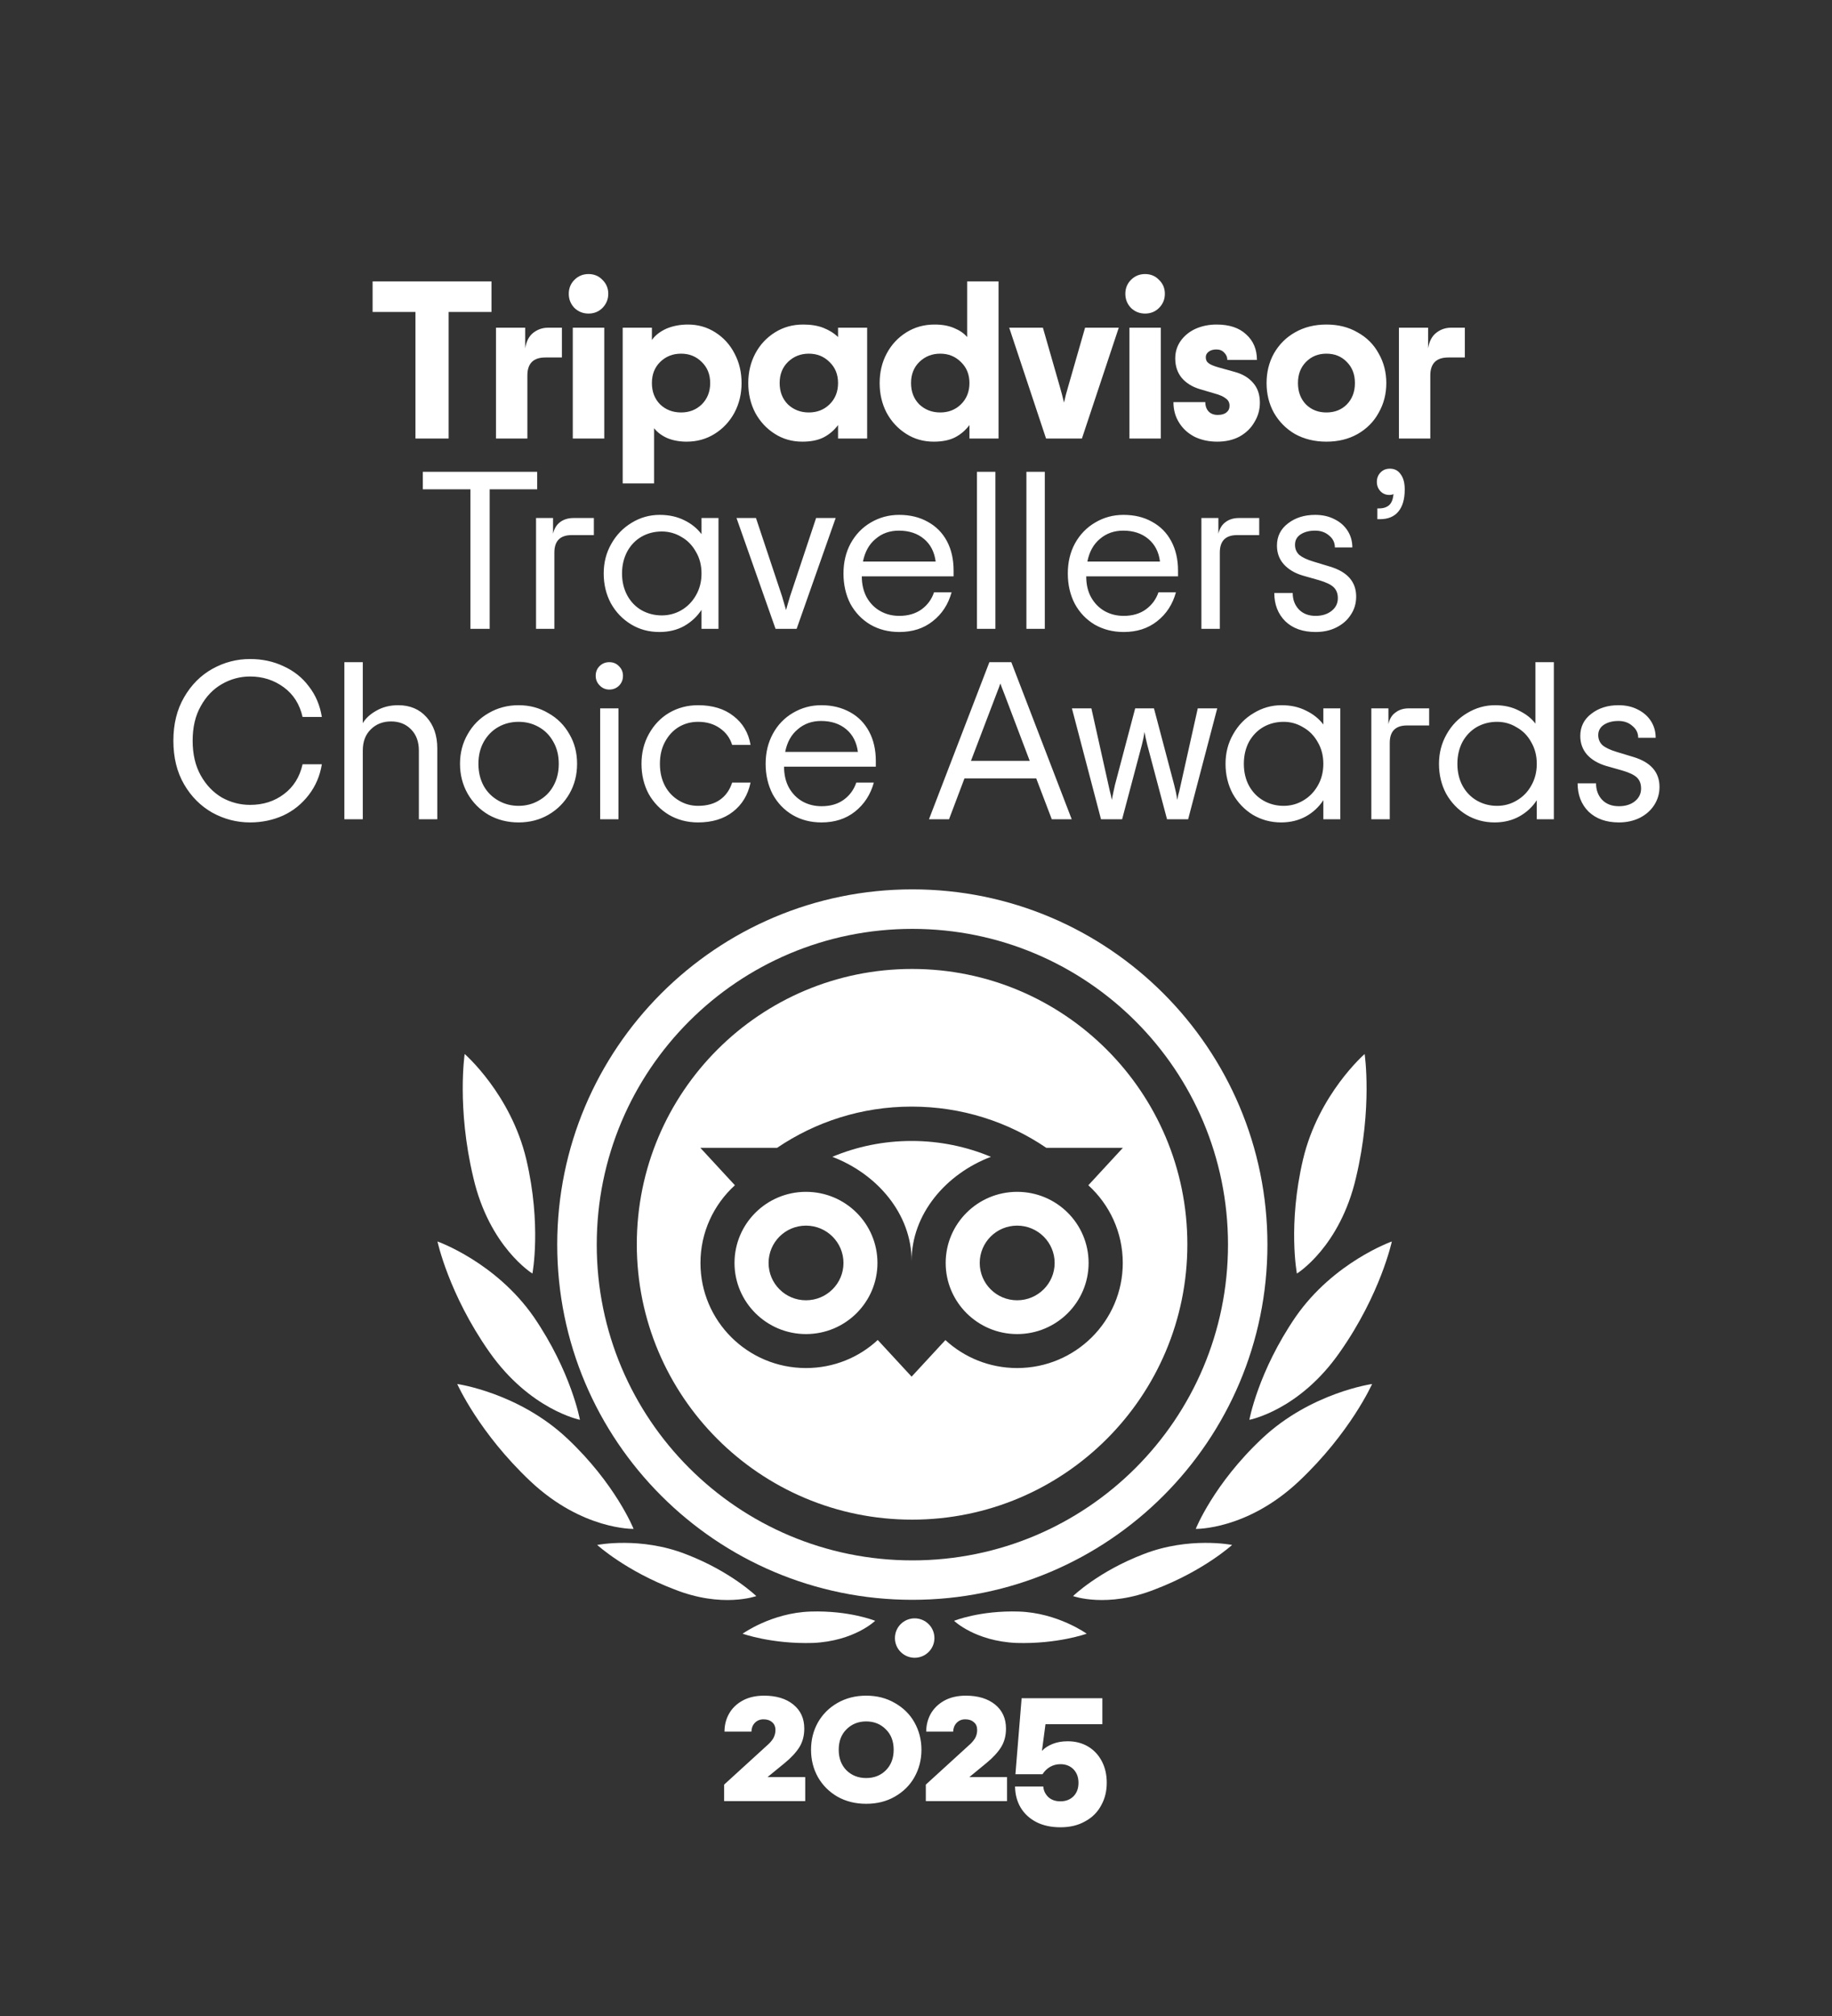 <?xml version="1.0" encoding="UTF-8"?>
<svg xmlns="http://www.w3.org/2000/svg" xmlns:xlink="http://www.w3.org/1999/xlink" width="100" zoomAndPan="magnify" viewBox="0 0 75 82.5" height="110" preserveAspectRatio="xMidYMid meet" version="1.2">
  <rect x="0" y="0" width="75" height="82.5" fill="#333333" stroke="none"/>
  <g id="3aad32f114">
    <path style=" stroke:none;fill-rule:nonzero;fill:#ffffff;fill-opacity:1;" d="M 20.121 12.766 L 18.367 12.766 L 18.367 17.945 L 17.008 17.945 L 17.008 12.766 L 15.254 12.766 L 15.254 11.516 L 20.121 11.516 Z M 23.004 13.41 L 23.004 14.629 L 22.324 14.629 C 21.836 14.629 21.59 14.875 21.59 15.363 L 21.59 17.945 L 20.305 17.945 L 20.305 13.41 L 21.5 13.41 L 21.5 14.254 C 21.547 13.965 21.66 13.754 21.828 13.621 C 22.008 13.48 22.211 13.41 22.445 13.41 Z M 24.094 12.832 C 23.867 12.832 23.676 12.754 23.516 12.602 C 23.363 12.441 23.285 12.25 23.285 12.023 C 23.285 11.797 23.363 11.605 23.516 11.453 C 23.676 11.293 23.867 11.215 24.094 11.215 C 24.32 11.215 24.512 11.293 24.664 11.453 C 24.82 11.605 24.902 11.797 24.902 12.023 C 24.902 12.25 24.82 12.441 24.664 12.602 C 24.512 12.754 24.32 12.832 24.094 12.832 Z M 23.449 13.41 L 24.738 13.41 L 24.738 17.945 L 23.449 17.945 Z M 25.492 13.41 L 26.688 13.41 L 26.688 13.914 C 26.82 13.723 27.02 13.57 27.273 13.453 C 27.539 13.34 27.836 13.281 28.164 13.281 C 28.574 13.281 28.949 13.387 29.285 13.602 C 29.621 13.816 29.887 14.105 30.074 14.473 C 30.266 14.836 30.359 15.238 30.359 15.676 C 30.359 16.117 30.262 16.523 30.066 16.891 C 29.871 17.25 29.602 17.539 29.258 17.754 C 28.914 17.969 28.531 18.074 28.109 18.074 C 27.812 18.074 27.543 18.023 27.312 17.926 C 27.086 17.824 26.906 17.688 26.777 17.523 L 26.777 19.781 L 25.492 19.781 Z M 27.883 16.879 C 28.219 16.879 28.5 16.77 28.727 16.551 C 28.957 16.324 29.074 16.031 29.074 15.676 C 29.074 15.32 28.957 15.035 28.727 14.812 C 28.5 14.586 28.219 14.473 27.883 14.473 C 27.543 14.473 27.258 14.586 27.027 14.812 C 26.801 15.035 26.688 15.32 26.688 15.676 C 26.688 16.031 26.801 16.324 27.027 16.551 C 27.258 16.77 27.543 16.879 27.883 16.879 Z M 32.848 18.074 C 32.43 18.074 32.055 17.969 31.719 17.754 C 31.379 17.539 31.113 17.25 30.918 16.891 C 30.727 16.523 30.633 16.117 30.633 15.676 C 30.633 15.238 30.727 14.836 30.918 14.473 C 31.113 14.105 31.383 13.816 31.727 13.602 C 32.07 13.387 32.453 13.281 32.883 13.281 C 33.195 13.281 33.473 13.324 33.711 13.418 C 33.949 13.512 34.148 13.637 34.309 13.793 L 34.309 13.41 L 35.5 13.41 L 35.5 17.945 L 34.309 17.945 L 34.309 17.395 C 34.148 17.609 33.953 17.777 33.719 17.898 C 33.488 18.016 33.195 18.074 32.848 18.074 Z M 33.113 16.879 C 33.449 16.879 33.73 16.77 33.957 16.551 C 34.191 16.324 34.309 16.031 34.309 15.676 C 34.309 15.32 34.191 15.035 33.957 14.812 C 33.73 14.586 33.449 14.473 33.113 14.473 C 32.777 14.473 32.492 14.586 32.258 14.812 C 32.031 15.035 31.918 15.32 31.918 15.676 C 31.918 16.031 32.031 16.324 32.258 16.551 C 32.492 16.77 32.777 16.879 33.113 16.879 Z M 38.227 18.074 C 37.809 18.074 37.434 17.969 37.098 17.754 C 36.758 17.539 36.492 17.25 36.297 16.891 C 36.105 16.523 36.012 16.117 36.012 15.676 C 36.012 15.238 36.105 14.836 36.297 14.473 C 36.492 14.105 36.762 13.816 37.105 13.602 C 37.449 13.387 37.832 13.281 38.262 13.281 C 38.566 13.281 38.836 13.328 39.062 13.426 C 39.289 13.52 39.465 13.641 39.594 13.793 L 39.594 11.516 L 40.879 11.516 L 40.879 17.945 L 39.688 17.945 L 39.688 17.395 C 39.527 17.609 39.332 17.777 39.098 17.898 C 38.867 18.016 38.574 18.074 38.227 18.074 Z M 38.492 16.879 C 38.828 16.879 39.109 16.77 39.336 16.551 C 39.57 16.324 39.688 16.031 39.688 15.676 C 39.688 15.32 39.57 15.035 39.336 14.812 C 39.109 14.586 38.828 14.473 38.492 14.473 C 38.156 14.473 37.871 14.586 37.637 14.812 C 37.41 15.035 37.297 15.32 37.297 15.676 C 37.297 16.031 37.41 16.324 37.637 16.551 C 37.871 16.77 38.156 16.879 38.492 16.879 Z M 41.316 13.41 L 42.695 13.41 L 43.383 15.805 C 43.453 16.039 43.508 16.262 43.559 16.477 C 43.605 16.262 43.664 16.039 43.734 15.805 L 44.422 13.41 L 45.801 13.41 L 44.293 17.945 L 42.824 17.945 Z M 46.879 12.832 C 46.652 12.832 46.461 12.754 46.301 12.602 C 46.148 12.441 46.07 12.25 46.07 12.023 C 46.07 11.797 46.148 11.605 46.301 11.453 C 46.461 11.293 46.652 11.215 46.879 11.215 C 47.105 11.215 47.297 11.293 47.449 11.453 C 47.609 11.605 47.688 11.797 47.688 12.023 C 47.688 12.25 47.609 12.441 47.449 12.602 C 47.297 12.754 47.105 12.832 46.879 12.832 Z M 46.238 13.41 L 47.523 13.41 L 47.523 17.945 L 46.238 17.945 Z M 49.832 18.074 C 49.5 18.074 49.199 18.012 48.922 17.883 C 48.652 17.746 48.438 17.559 48.281 17.312 C 48.121 17.066 48.039 16.781 48.039 16.457 L 49.344 16.457 C 49.344 16.617 49.391 16.746 49.484 16.844 C 49.574 16.934 49.695 16.98 49.852 16.98 C 50.004 16.98 50.121 16.949 50.207 16.879 C 50.293 16.812 50.336 16.723 50.336 16.605 C 50.336 16.48 50.289 16.383 50.191 16.312 C 50.094 16.23 49.938 16.16 49.723 16.102 L 49.125 15.926 C 48.812 15.832 48.562 15.68 48.379 15.465 C 48.203 15.25 48.113 14.984 48.113 14.668 C 48.113 14.398 48.188 14.16 48.336 13.949 C 48.488 13.738 48.691 13.57 48.949 13.453 C 49.207 13.34 49.492 13.281 49.805 13.281 C 50.324 13.281 50.73 13.414 51.016 13.684 C 51.312 13.949 51.457 14.297 51.457 14.73 L 50.246 14.73 C 50.246 14.613 50.203 14.516 50.117 14.43 C 50.039 14.344 49.93 14.301 49.797 14.301 C 49.668 14.301 49.562 14.332 49.484 14.391 C 49.402 14.453 49.363 14.527 49.363 14.621 C 49.363 14.727 49.402 14.809 49.484 14.867 C 49.562 14.926 49.695 14.98 49.887 15.035 L 50.547 15.219 C 50.867 15.305 51.117 15.453 51.301 15.668 C 51.484 15.875 51.578 16.145 51.578 16.477 C 51.578 16.766 51.504 17.031 51.355 17.273 C 51.215 17.52 51.012 17.715 50.75 17.863 C 50.488 18.004 50.18 18.074 49.832 18.074 Z M 54.301 18.074 C 53.82 18.074 53.391 17.969 53.016 17.762 C 52.648 17.547 52.363 17.258 52.152 16.891 C 51.949 16.523 51.852 16.117 51.852 15.676 C 51.852 15.238 51.949 14.832 52.152 14.465 C 52.363 14.098 52.648 13.809 53.016 13.602 C 53.391 13.387 53.82 13.281 54.301 13.281 C 54.785 13.281 55.211 13.387 55.578 13.602 C 55.953 13.809 56.242 14.098 56.441 14.465 C 56.652 14.832 56.754 15.238 56.754 15.676 C 56.754 16.117 56.652 16.523 56.441 16.891 C 56.242 17.258 55.953 17.547 55.578 17.762 C 55.211 17.969 54.785 18.074 54.301 18.074 Z M 54.301 16.879 C 54.641 16.879 54.918 16.77 55.137 16.551 C 55.359 16.324 55.469 16.031 55.469 15.676 C 55.469 15.32 55.359 15.035 55.137 14.812 C 54.918 14.586 54.641 14.473 54.301 14.473 C 53.965 14.473 53.688 14.586 53.465 14.812 C 53.246 15.035 53.137 15.32 53.137 15.676 C 53.137 16.031 53.246 16.324 53.465 16.551 C 53.688 16.77 53.965 16.879 54.301 16.879 Z M 59.969 13.41 L 59.969 14.629 L 59.293 14.629 C 58.801 14.629 58.555 14.875 58.555 15.363 L 58.555 17.945 L 57.27 17.945 L 57.27 13.41 L 58.465 13.41 L 58.465 14.254 C 58.512 13.965 58.625 13.754 58.797 13.621 C 58.973 13.48 59.18 13.41 59.41 13.41 Z M 21.992 20.023 L 20.047 20.023 L 20.047 25.734 L 19.258 25.734 L 19.258 20.023 L 17.309 20.023 L 17.309 19.309 L 21.992 19.309 Z M 24.312 21.199 L 24.312 21.898 L 23.402 21.898 C 22.934 21.898 22.695 22.137 22.695 22.613 L 22.695 25.734 L 21.945 25.734 L 21.945 21.199 L 22.641 21.199 L 22.641 21.84 C 22.691 21.629 22.789 21.469 22.934 21.363 C 23.082 21.254 23.262 21.199 23.477 21.199 Z M 26.992 25.863 C 26.57 25.863 26.184 25.762 25.836 25.551 C 25.484 25.336 25.211 25.051 25.008 24.688 C 24.812 24.32 24.715 23.914 24.715 23.469 C 24.715 23.027 24.816 22.621 25.027 22.254 C 25.234 21.887 25.512 21.602 25.863 21.391 C 26.215 21.176 26.598 21.07 27.008 21.07 C 27.391 21.07 27.723 21.145 28.012 21.289 C 28.305 21.43 28.539 21.621 28.719 21.859 L 28.719 21.199 L 29.414 21.199 L 29.414 25.734 L 28.719 25.734 L 28.719 24.957 C 28.539 25.23 28.305 25.449 28.012 25.617 C 27.719 25.781 27.379 25.863 26.992 25.863 Z M 27.094 25.184 C 27.379 25.184 27.648 25.113 27.891 24.973 C 28.141 24.828 28.34 24.625 28.488 24.367 C 28.641 24.105 28.719 23.805 28.719 23.469 C 28.719 23.129 28.641 22.832 28.488 22.578 C 28.34 22.312 28.141 22.109 27.891 21.969 C 27.648 21.824 27.379 21.75 27.094 21.75 C 26.793 21.75 26.516 21.82 26.266 21.961 C 26.02 22.102 25.824 22.305 25.68 22.566 C 25.539 22.832 25.465 23.129 25.465 23.469 C 25.465 23.805 25.539 24.105 25.68 24.367 C 25.824 24.629 26.02 24.832 26.266 24.973 C 26.516 25.113 26.793 25.184 27.094 25.184 Z M 30.152 21.199 L 30.949 21.199 L 32.016 24.402 C 32.094 24.66 32.148 24.848 32.18 24.965 C 32.211 24.848 32.266 24.66 32.344 24.402 L 33.41 21.199 L 34.211 21.199 L 32.613 25.734 L 31.75 25.734 Z M 39.039 23.586 L 35.281 23.586 C 35.281 23.918 35.352 24.207 35.484 24.449 C 35.625 24.695 35.812 24.883 36.047 25.012 C 36.277 25.141 36.535 25.203 36.816 25.203 C 37.18 25.203 37.48 25.113 37.727 24.938 C 37.973 24.758 38.141 24.527 38.238 24.238 L 38.957 24.238 C 38.82 24.73 38.566 25.125 38.184 25.422 C 37.812 25.719 37.355 25.863 36.816 25.863 C 36.375 25.863 35.98 25.762 35.633 25.562 C 35.281 25.352 35.012 25.07 34.812 24.707 C 34.625 24.34 34.531 23.926 34.531 23.469 C 34.531 23.008 34.629 22.598 34.824 22.238 C 35.027 21.871 35.301 21.586 35.648 21.383 C 36 21.176 36.387 21.07 36.809 21.07 C 37.254 21.07 37.645 21.164 37.984 21.355 C 38.32 21.539 38.582 21.801 38.766 22.145 C 38.949 22.488 39.039 22.891 39.039 23.348 Z M 36.797 21.715 C 36.426 21.715 36.105 21.828 35.844 22.055 C 35.578 22.273 35.41 22.582 35.328 22.98 L 38.305 22.98 C 38.254 22.59 38.098 22.281 37.828 22.055 C 37.559 21.828 37.215 21.715 36.797 21.715 Z M 39.996 19.309 L 40.75 19.309 L 40.75 25.734 L 39.996 25.734 Z M 42.02 19.309 L 42.773 19.309 L 42.773 25.734 L 42.02 25.734 Z M 48.227 23.586 L 44.469 23.586 C 44.469 23.918 44.535 24.207 44.672 24.449 C 44.812 24.695 45 24.883 45.23 25.012 C 45.465 25.141 45.719 25.203 46.004 25.203 C 46.363 25.203 46.668 25.113 46.91 24.938 C 47.156 24.758 47.328 24.527 47.426 24.238 L 48.141 24.238 C 48.008 24.73 47.75 25.125 47.371 25.422 C 46.996 25.719 46.539 25.863 46.004 25.863 C 45.562 25.863 45.168 25.762 44.816 25.562 C 44.469 25.352 44.195 25.07 44 24.707 C 43.809 24.34 43.715 23.926 43.715 23.469 C 43.715 23.008 43.812 22.598 44.008 22.238 C 44.211 21.871 44.488 21.586 44.836 21.383 C 45.184 21.176 45.57 21.07 45.992 21.07 C 46.441 21.07 46.832 21.164 47.168 21.355 C 47.504 21.539 47.766 21.801 47.949 22.145 C 48.133 22.488 48.227 22.891 48.227 23.348 Z M 45.984 21.715 C 45.609 21.715 45.293 21.828 45.027 22.055 C 44.766 22.273 44.594 22.582 44.516 22.98 L 47.488 22.98 C 47.441 22.59 47.281 22.281 47.012 22.055 C 46.742 21.828 46.398 21.715 45.984 21.715 Z M 51.551 21.199 L 51.551 21.898 L 50.645 21.898 C 50.172 21.898 49.938 22.137 49.938 22.613 L 49.938 25.734 L 49.184 25.734 L 49.184 21.199 L 49.879 21.199 L 49.879 21.84 C 49.93 21.629 50.027 21.469 50.176 21.363 C 50.32 21.254 50.504 21.199 50.715 21.199 Z M 53.859 25.863 C 53.34 25.863 52.926 25.719 52.617 25.422 C 52.32 25.125 52.168 24.738 52.168 24.266 L 52.922 24.266 C 52.922 24.535 53.004 24.758 53.172 24.938 C 53.34 25.113 53.57 25.203 53.859 25.203 C 54.121 25.203 54.34 25.137 54.512 25 C 54.684 24.867 54.77 24.691 54.77 24.477 C 54.77 24.289 54.711 24.137 54.594 24.027 C 54.477 23.918 54.277 23.824 53.996 23.742 L 53.324 23.551 C 53 23.453 52.746 23.301 52.555 23.09 C 52.371 22.883 52.277 22.629 52.277 22.328 C 52.277 21.949 52.43 21.645 52.73 21.418 C 53.027 21.188 53.398 21.07 53.84 21.07 C 54.141 21.07 54.402 21.129 54.629 21.246 C 54.863 21.359 55.043 21.52 55.172 21.723 C 55.301 21.926 55.363 22.152 55.363 22.402 L 54.648 22.402 C 54.648 22.207 54.57 22.043 54.41 21.914 C 54.258 21.781 54.066 21.715 53.84 21.715 C 53.602 21.715 53.402 21.766 53.242 21.871 C 53.09 21.973 53.016 22.113 53.016 22.293 C 53.016 22.457 53.07 22.594 53.188 22.707 C 53.312 22.809 53.504 22.902 53.766 22.98 L 54.438 23.184 C 55.16 23.398 55.52 23.809 55.52 24.414 C 55.52 24.688 55.449 24.938 55.301 25.156 C 55.16 25.379 54.961 25.551 54.703 25.68 C 54.453 25.805 54.172 25.863 53.859 25.863 Z M 56.387 20.805 L 56.461 20.805 C 56.637 20.805 56.773 20.758 56.875 20.668 C 56.973 20.574 57.031 20.426 57.047 20.215 C 57.012 20.242 56.953 20.254 56.875 20.254 C 56.73 20.254 56.613 20.203 56.516 20.105 C 56.418 20 56.367 19.875 56.367 19.719 C 56.367 19.566 56.418 19.438 56.516 19.336 C 56.617 19.23 56.746 19.18 56.902 19.18 C 57.09 19.18 57.238 19.254 57.34 19.406 C 57.453 19.555 57.508 19.762 57.508 20.031 C 57.508 20.43 57.418 20.734 57.242 20.941 C 57.07 21.145 56.82 21.246 56.496 21.246 L 56.387 21.246 Z M 10.238 33.656 C 9.691 33.656 9.18 33.523 8.695 33.258 C 8.219 32.988 7.832 32.605 7.539 32.102 C 7.242 31.594 7.098 30.996 7.098 30.312 C 7.098 29.633 7.242 29.039 7.539 28.531 C 7.832 28.023 8.219 27.637 8.695 27.371 C 9.18 27.102 9.691 26.969 10.238 26.969 C 10.734 26.969 11.191 27.066 11.605 27.262 C 12.027 27.453 12.375 27.727 12.645 28.09 C 12.922 28.445 13.098 28.859 13.176 29.34 L 12.387 29.34 C 12.27 28.824 12.016 28.418 11.617 28.125 C 11.219 27.832 10.758 27.684 10.238 27.684 C 9.828 27.684 9.441 27.789 9.082 27.996 C 8.727 28.199 8.438 28.5 8.219 28.898 C 7.996 29.289 7.887 29.762 7.887 30.312 C 7.887 30.863 7.996 31.336 8.219 31.734 C 8.438 32.125 8.727 32.426 9.082 32.637 C 9.441 32.836 9.828 32.938 10.238 32.938 C 10.77 32.938 11.234 32.793 11.625 32.496 C 12.016 32.203 12.27 31.797 12.387 31.277 L 13.176 31.277 C 13.098 31.754 12.918 32.172 12.637 32.535 C 12.359 32.895 12.016 33.176 11.598 33.371 C 11.18 33.559 10.727 33.656 10.238 33.656 Z M 14.098 27.098 L 14.852 27.098 L 14.852 29.594 C 14.969 29.395 15.156 29.223 15.41 29.082 C 15.668 28.934 15.965 28.859 16.301 28.859 C 16.785 28.859 17.172 29.023 17.461 29.348 C 17.754 29.672 17.902 30.098 17.902 30.625 L 17.902 33.527 L 17.148 33.527 L 17.148 30.715 C 17.148 30.348 17.039 30.059 16.824 29.844 C 16.613 29.629 16.34 29.523 16.008 29.523 C 15.68 29.523 15.402 29.629 15.184 29.844 C 14.961 30.059 14.852 30.348 14.852 30.715 L 14.852 33.527 L 14.098 33.527 Z M 21.23 33.656 C 20.777 33.656 20.367 33.551 20 33.344 C 19.637 33.129 19.352 32.84 19.145 32.48 C 18.938 32.113 18.832 31.703 18.832 31.258 C 18.832 30.809 18.938 30.406 19.145 30.047 C 19.352 29.68 19.637 29.391 20 29.184 C 20.367 28.969 20.777 28.859 21.23 28.859 C 21.684 28.859 22.09 28.969 22.449 29.184 C 22.82 29.391 23.105 29.68 23.312 30.047 C 23.523 30.406 23.625 30.809 23.625 31.258 C 23.625 31.703 23.523 32.113 23.312 32.48 C 23.105 32.84 22.82 33.129 22.449 33.344 C 22.09 33.551 21.684 33.656 21.23 33.656 Z M 21.23 32.977 C 21.531 32.977 21.805 32.906 22.055 32.762 C 22.309 32.621 22.508 32.426 22.652 32.168 C 22.801 31.902 22.875 31.602 22.875 31.258 C 22.875 30.914 22.801 30.613 22.652 30.355 C 22.508 30.094 22.309 29.891 22.055 29.75 C 21.805 29.609 21.531 29.539 21.23 29.539 C 20.93 29.539 20.652 29.609 20.402 29.75 C 20.152 29.891 19.953 30.094 19.805 30.355 C 19.66 30.613 19.586 30.914 19.586 31.258 C 19.586 31.602 19.66 31.902 19.805 32.168 C 19.953 32.426 20.152 32.621 20.402 32.762 C 20.652 32.906 20.93 32.977 21.23 32.977 Z M 24.945 28.219 C 24.793 28.219 24.66 28.164 24.551 28.051 C 24.441 27.941 24.387 27.809 24.387 27.656 C 24.387 27.5 24.438 27.367 24.543 27.262 C 24.652 27.152 24.785 27.098 24.945 27.098 C 25.105 27.098 25.234 27.152 25.34 27.262 C 25.449 27.367 25.504 27.5 25.504 27.656 C 25.504 27.816 25.449 27.953 25.34 28.062 C 25.234 28.164 25.105 28.219 24.945 28.219 Z M 24.57 28.988 L 25.32 28.988 L 25.32 33.527 L 24.57 33.527 Z M 28.578 33.656 C 28.137 33.656 27.738 33.551 27.383 33.344 C 27.035 33.133 26.758 32.848 26.555 32.488 C 26.359 32.121 26.262 31.711 26.262 31.258 C 26.262 30.805 26.363 30.398 26.566 30.035 C 26.77 29.668 27.043 29.379 27.391 29.172 C 27.746 28.965 28.141 28.859 28.578 28.859 C 29.172 28.859 29.656 29.008 30.027 29.301 C 30.406 29.59 30.641 29.984 30.727 30.484 L 29.973 30.484 C 29.887 30.203 29.723 29.977 29.477 29.805 C 29.23 29.629 28.934 29.539 28.578 29.539 C 28.289 29.539 28.027 29.609 27.789 29.75 C 27.555 29.891 27.367 30.094 27.227 30.355 C 27.086 30.613 27.016 30.914 27.016 31.258 C 27.016 31.602 27.086 31.902 27.227 32.168 C 27.367 32.426 27.559 32.621 27.797 32.762 C 28.035 32.906 28.297 32.977 28.578 32.977 C 28.945 32.977 29.246 32.891 29.477 32.727 C 29.711 32.562 29.875 32.328 29.973 32.027 L 30.727 32.027 C 30.617 32.539 30.375 32.934 30 33.223 C 29.629 33.512 29.152 33.656 28.578 33.656 Z M 35.855 31.375 L 32.098 31.375 C 32.098 31.707 32.168 31.996 32.301 32.238 C 32.441 32.484 32.629 32.672 32.859 32.801 C 33.094 32.93 33.352 32.992 33.633 32.992 C 33.992 32.992 34.297 32.906 34.543 32.727 C 34.785 32.551 34.957 32.316 35.055 32.027 L 35.773 32.027 C 35.637 32.52 35.379 32.914 35 33.215 C 34.629 33.508 34.172 33.656 33.633 33.656 C 33.191 33.656 32.797 33.555 32.449 33.352 C 32.098 33.145 31.828 32.859 31.629 32.496 C 31.441 32.129 31.344 31.715 31.344 31.258 C 31.344 30.797 31.445 30.387 31.641 30.027 C 31.84 29.66 32.117 29.375 32.465 29.172 C 32.816 28.965 33.199 28.859 33.625 28.859 C 34.07 28.859 34.461 28.957 34.801 29.145 C 35.137 29.328 35.395 29.594 35.578 29.934 C 35.762 30.277 35.855 30.68 35.855 31.137 Z M 33.613 29.504 C 33.242 29.504 32.922 29.617 32.66 29.844 C 32.395 30.062 32.223 30.371 32.145 30.77 L 35.121 30.77 C 35.07 30.379 34.914 30.07 34.645 29.844 C 34.375 29.617 34.031 29.504 33.613 29.504 Z M 42.422 31.855 L 39.484 31.855 L 38.852 33.527 L 38.031 33.527 L 40.504 27.098 L 41.402 27.098 L 43.875 33.527 L 43.059 33.527 Z M 42.156 31.137 L 41.121 28.41 C 41.035 28.191 40.977 28.043 40.953 27.969 C 40.93 28.043 40.875 28.191 40.789 28.41 L 39.75 31.137 Z M 43.883 28.988 L 44.68 28.988 L 45.379 32.121 L 45.434 32.367 C 45.469 32.492 45.496 32.613 45.516 32.734 C 45.555 32.535 45.598 32.328 45.645 32.121 L 46.473 28.988 L 47.242 28.988 L 48.07 32.121 C 48.125 32.328 48.168 32.535 48.199 32.734 C 48.215 32.613 48.242 32.492 48.281 32.367 L 48.336 32.121 L 49.035 28.988 L 49.832 28.988 L 48.641 33.527 L 47.777 33.527 L 46.969 30.484 C 46.918 30.289 46.883 30.113 46.855 29.953 C 46.832 30.113 46.797 30.289 46.746 30.484 L 45.938 33.527 L 45.074 33.527 Z M 52.449 33.656 C 52.027 33.656 51.641 33.551 51.289 33.344 C 50.941 33.129 50.668 32.84 50.465 32.48 C 50.27 32.113 50.172 31.703 50.172 31.258 C 50.172 30.816 50.273 30.414 50.484 30.047 C 50.691 29.68 50.969 29.391 51.32 29.184 C 51.672 28.969 52.055 28.859 52.465 28.859 C 52.848 28.859 53.18 28.934 53.469 29.082 C 53.762 29.223 53.996 29.41 54.176 29.648 L 54.176 28.988 L 54.871 28.988 L 54.871 33.527 L 54.176 33.527 L 54.176 32.746 C 53.996 33.02 53.762 33.242 53.469 33.406 C 53.172 33.57 52.832 33.656 52.449 33.656 Z M 52.551 32.977 C 52.836 32.977 53.102 32.906 53.348 32.762 C 53.598 32.617 53.797 32.414 53.945 32.156 C 54.098 31.895 54.176 31.594 54.176 31.258 C 54.176 30.922 54.098 30.625 53.945 30.367 C 53.797 30.102 53.598 29.902 53.348 29.762 C 53.102 29.613 52.836 29.539 52.551 29.539 C 52.25 29.539 51.973 29.609 51.723 29.75 C 51.477 29.891 51.281 30.094 51.133 30.355 C 50.992 30.621 50.922 30.922 50.922 31.258 C 50.922 31.594 50.992 31.895 51.133 32.156 C 51.281 32.422 51.477 32.621 51.723 32.762 C 51.973 32.906 52.25 32.977 52.551 32.977 Z M 58.508 28.988 L 58.508 29.688 L 57.602 29.688 C 57.129 29.688 56.895 29.926 56.895 30.402 L 56.895 33.527 L 56.141 33.527 L 56.141 28.988 L 56.84 28.988 L 56.84 29.633 C 56.887 29.418 56.984 29.258 57.133 29.156 C 57.277 29.043 57.461 28.988 57.672 28.988 Z M 61.188 33.656 C 60.766 33.656 60.379 33.551 60.031 33.344 C 59.68 33.129 59.406 32.84 59.203 32.48 C 59.008 32.113 58.91 31.703 58.91 31.258 C 58.91 30.816 59.016 30.414 59.223 30.047 C 59.43 29.68 59.711 29.391 60.059 29.184 C 60.414 28.969 60.797 28.859 61.207 28.859 C 61.578 28.859 61.906 28.934 62.188 29.082 C 62.477 29.223 62.699 29.398 62.859 29.613 L 62.859 27.098 L 63.613 27.098 L 63.613 33.527 L 62.914 33.527 L 62.914 32.746 C 62.738 33.02 62.5 33.242 62.207 33.406 C 61.914 33.57 61.574 33.656 61.188 33.656 Z M 61.289 32.977 C 61.578 32.977 61.844 32.906 62.086 32.762 C 62.34 32.617 62.539 32.414 62.684 32.156 C 62.836 31.895 62.914 31.594 62.914 31.258 C 62.914 30.922 62.836 30.625 62.684 30.367 C 62.539 30.102 62.34 29.902 62.086 29.762 C 61.844 29.613 61.578 29.539 61.289 29.539 C 60.988 29.539 60.715 29.609 60.461 29.75 C 60.219 29.891 60.02 30.094 59.875 30.355 C 59.734 30.621 59.664 30.922 59.664 31.258 C 59.664 31.594 59.734 31.895 59.875 32.156 C 60.02 32.422 60.219 32.621 60.461 32.762 C 60.715 32.906 60.988 32.977 61.289 32.977 Z M 66.277 33.656 C 65.754 33.656 65.344 33.508 65.035 33.215 C 64.734 32.914 64.586 32.527 64.586 32.055 L 65.34 32.055 C 65.34 32.324 65.422 32.551 65.586 32.727 C 65.758 32.906 65.988 32.992 66.277 32.992 C 66.539 32.992 66.758 32.926 66.926 32.793 C 67.098 32.656 67.184 32.48 67.184 32.27 C 67.184 32.078 67.129 31.93 67.012 31.816 C 66.895 31.707 66.695 31.613 66.414 31.531 L 65.742 31.34 C 65.418 31.242 65.16 31.09 64.973 30.883 C 64.789 30.672 64.695 30.418 64.695 30.117 C 64.695 29.738 64.848 29.438 65.145 29.211 C 65.445 28.977 65.816 28.859 66.258 28.859 C 66.559 28.859 66.82 28.918 67.047 29.035 C 67.281 29.152 67.461 29.309 67.59 29.512 C 67.719 29.715 67.781 29.941 67.781 30.191 L 67.066 30.191 C 67.066 29.996 66.984 29.832 66.828 29.707 C 66.676 29.57 66.484 29.504 66.258 29.504 C 66.02 29.504 65.82 29.555 65.66 29.66 C 65.508 29.762 65.43 29.906 65.43 30.082 C 65.43 30.246 65.488 30.387 65.605 30.496 C 65.727 30.598 65.922 30.691 66.184 30.77 L 66.855 30.973 C 67.578 31.188 67.938 31.598 67.938 32.203 C 67.938 32.48 67.863 32.727 67.719 32.949 C 67.578 33.168 67.379 33.344 67.121 33.473 C 66.871 33.594 66.59 33.656 66.277 33.656 Z M 66.277 33.656 "></path>
    <path style=" stroke:none;fill-rule:nonzero;fill:#ffffff;fill-opacity:1;" d="M 29.645 73.031 L 31.391 71.438 C 31.512 71.336 31.602 71.23 31.66 71.133 C 31.715 71.027 31.746 70.918 31.746 70.801 C 31.746 70.66 31.699 70.551 31.613 70.48 C 31.523 70.398 31.402 70.359 31.258 70.359 C 31.117 70.359 30.996 70.406 30.902 70.504 C 30.812 70.598 30.766 70.719 30.762 70.863 L 29.66 70.863 C 29.66 70.602 29.719 70.359 29.84 70.141 C 29.965 69.914 30.148 69.734 30.391 69.598 C 30.637 69.461 30.934 69.391 31.281 69.391 C 31.781 69.391 32.18 69.512 32.477 69.754 C 32.777 69.996 32.926 70.324 32.926 70.738 C 32.926 71.031 32.859 71.285 32.723 71.504 C 32.586 71.719 32.387 71.934 32.125 72.148 L 31.422 72.723 L 32.965 72.723 L 32.965 73.707 L 29.645 73.707 Z M 35.461 73.816 C 35.02 73.816 34.629 73.719 34.281 73.523 C 33.941 73.324 33.676 73.059 33.484 72.723 C 33.297 72.387 33.203 72.016 33.203 71.605 C 33.203 71.195 33.297 70.824 33.484 70.488 C 33.676 70.152 33.941 69.887 34.281 69.691 C 34.629 69.492 35.02 69.391 35.461 69.391 C 35.902 69.391 36.293 69.492 36.633 69.691 C 36.98 69.887 37.25 70.152 37.438 70.488 C 37.625 70.824 37.723 71.195 37.723 71.605 C 37.723 72.016 37.625 72.387 37.438 72.723 C 37.25 73.059 36.98 73.324 36.633 73.523 C 36.293 73.719 35.902 73.816 35.461 73.816 Z M 35.461 72.762 C 35.785 72.762 36.055 72.656 36.266 72.445 C 36.48 72.23 36.586 71.949 36.586 71.605 C 36.586 71.258 36.48 70.98 36.266 70.77 C 36.055 70.555 35.785 70.445 35.461 70.445 C 35.137 70.445 34.867 70.555 34.652 70.77 C 34.441 70.98 34.336 71.258 34.336 71.605 C 34.336 71.949 34.441 72.23 34.652 72.445 C 34.867 72.656 35.137 72.762 35.461 72.762 Z M 37.902 73.031 L 39.648 71.438 C 39.77 71.336 39.859 71.23 39.918 71.133 C 39.977 71.027 40.004 70.918 40.004 70.801 C 40.004 70.66 39.961 70.551 39.871 70.48 C 39.781 70.398 39.664 70.359 39.516 70.359 C 39.375 70.359 39.258 70.406 39.164 70.504 C 39.074 70.598 39.027 70.719 39.02 70.863 L 37.918 70.863 C 37.918 70.602 37.98 70.359 38.098 70.141 C 38.227 69.914 38.41 69.734 38.652 69.598 C 38.898 69.461 39.195 69.391 39.539 69.391 C 40.039 69.391 40.438 69.512 40.738 69.754 C 41.035 69.996 41.184 70.324 41.184 70.738 C 41.184 71.031 41.117 71.285 40.98 71.504 C 40.844 71.719 40.645 71.934 40.383 72.148 L 39.684 72.723 L 41.227 72.723 L 41.227 73.707 L 37.902 73.707 Z M 43.711 71.258 C 44.023 71.258 44.297 71.328 44.539 71.469 C 44.781 71.613 44.969 71.812 45.105 72.07 C 45.242 72.328 45.309 72.621 45.309 72.957 C 45.309 73.301 45.234 73.605 45.082 73.879 C 44.934 74.156 44.719 74.375 44.43 74.531 C 44.145 74.695 43.809 74.777 43.414 74.777 C 43.035 74.777 42.707 74.707 42.43 74.566 C 42.152 74.422 41.938 74.227 41.785 73.973 C 41.637 73.723 41.559 73.434 41.555 73.109 L 42.711 73.109 C 42.723 73.277 42.793 73.422 42.918 73.543 C 43.043 73.656 43.207 73.715 43.414 73.715 C 43.633 73.715 43.812 73.645 43.949 73.508 C 44.086 73.367 44.152 73.184 44.152 72.957 C 44.152 72.734 44.086 72.551 43.949 72.406 C 43.812 72.266 43.633 72.195 43.414 72.195 C 43.262 72.195 43.121 72.23 42.988 72.305 C 42.863 72.379 42.762 72.477 42.68 72.605 L 41.57 72.605 L 41.824 69.496 L 45.129 69.496 L 45.129 70.559 L 42.801 70.559 L 42.656 71.652 C 42.762 71.535 42.906 71.441 43.09 71.367 C 43.273 71.293 43.48 71.258 43.711 71.258 Z M 43.711 71.258 "></path>
    <path style=" stroke:none;fill-rule:nonzero;fill:#ffffff;fill-opacity:1;" d="M 37.352 36.395 C 29.324 36.395 22.812 42.906 22.812 50.934 C 22.812 58.957 29.324 65.469 37.352 65.469 C 45.375 65.469 51.887 58.957 51.887 50.934 C 51.887 42.906 45.375 36.395 37.352 36.395 Z M 37.352 63.855 C 30.211 63.855 24.43 58.074 24.43 50.934 C 24.43 43.789 30.211 38.012 37.352 38.012 C 44.492 38.012 50.273 43.789 50.273 50.934 C 50.273 58.074 44.492 63.855 37.352 63.855 Z M 37.352 63.855 "></path>
    <path style=" stroke:none;fill-rule:nonzero;fill:#ffffff;fill-opacity:1;" d="M 25.938 62.566 C 25.938 62.566 25.203 60.723 23.211 58.855 C 21.219 56.988 18.719 56.637 18.719 56.637 C 18.719 56.637 19.602 58.629 21.723 60.625 C 23.844 62.617 25.938 62.566 25.938 62.566 Z M 25.938 62.566 "></path>
    <path style=" stroke:none;fill-rule:nonzero;fill:#ffffff;fill-opacity:1;" d="M 30.961 65.316 C 30.961 65.316 29.926 64.309 28.082 63.602 C 26.215 62.871 24.449 63.223 24.449 63.223 C 24.449 63.223 25.609 64.281 27.602 65.039 C 29.57 65.824 30.961 65.316 30.961 65.316 Z M 30.961 65.316 "></path>
    <path style=" stroke:none;fill-rule:nonzero;fill:#ffffff;fill-opacity:1;" d="M 35.828 66.328 C 35.828 66.328 34.77 65.898 33.18 65.949 C 31.59 66 30.402 66.855 30.402 66.855 C 30.402 66.855 31.59 67.285 33.281 67.234 C 34.973 67.16 35.828 66.328 35.828 66.328 Z M 35.828 66.328 "></path>
    <path style=" stroke:none;fill-rule:nonzero;fill:#ffffff;fill-opacity:1;" d="M 23.742 58.102 C 23.742 58.102 23.387 56.133 21.848 53.887 C 20.285 51.641 17.91 50.805 17.91 50.805 C 17.91 50.805 18.367 52.953 20.031 55.324 C 21.695 57.695 23.742 58.102 23.742 58.102 Z M 23.742 58.102 "></path>
    <path style=" stroke:none;fill-rule:nonzero;fill:#ffffff;fill-opacity:1;" d="M 21.797 52.117 C 21.797 52.117 22.176 50.125 21.547 47.449 C 20.914 44.773 19.023 43.133 19.023 43.133 C 19.023 43.133 18.695 45.328 19.375 48.18 C 20.031 51.035 21.797 52.117 21.797 52.117 Z M 21.797 52.117 "></path>
    <path style=" stroke:none;fill-rule:nonzero;fill:#ffffff;fill-opacity:1;" d="M 48.953 62.566 C 48.953 62.566 49.684 60.723 51.68 58.855 C 53.672 56.988 56.172 56.637 56.172 56.637 C 56.172 56.637 55.289 58.629 53.168 60.625 C 51.047 62.617 48.953 62.566 48.953 62.566 Z M 48.953 62.566 "></path>
    <path style=" stroke:none;fill-rule:nonzero;fill:#ffffff;fill-opacity:1;" d="M 43.93 65.316 C 43.93 65.316 44.965 64.309 46.809 63.602 C 48.676 62.871 50.441 63.223 50.441 63.223 C 50.441 63.223 49.281 64.281 47.289 65.039 C 45.32 65.824 43.93 65.316 43.93 65.316 Z M 43.93 65.316 "></path>
    <path style=" stroke:none;fill-rule:nonzero;fill:#ffffff;fill-opacity:1;" d="M 39.059 66.328 C 39.059 66.328 40.121 65.898 41.711 65.949 C 43.301 66 44.488 66.855 44.488 66.855 C 44.488 66.855 43.301 67.285 41.609 67.234 C 39.918 67.16 39.059 66.328 39.059 66.328 Z M 39.059 66.328 "></path>
    <path style=" stroke:none;fill-rule:nonzero;fill:#ffffff;fill-opacity:1;" d="M 51.148 58.102 C 51.148 58.102 51.504 56.133 53.043 53.887 C 54.605 51.641 56.98 50.805 56.98 50.805 C 56.98 50.805 56.523 52.953 54.859 55.324 C 53.195 57.723 51.148 58.102 51.148 58.102 Z M 51.148 58.102 "></path>
    <path style=" stroke:none;fill-rule:nonzero;fill:#ffffff;fill-opacity:1;" d="M 53.094 52.117 C 53.094 52.117 52.715 50.125 53.344 47.449 C 53.977 44.773 55.867 43.133 55.867 43.133 C 55.867 43.133 56.195 45.328 55.516 48.18 C 54.859 51.035 53.094 52.117 53.094 52.117 Z M 53.094 52.117 "></path>
    <path style=" stroke:none;fill-rule:nonzero;fill:#ffffff;fill-opacity:1;" d="M 37.445 67.84 C 37.891 67.84 38.254 67.48 38.254 67.035 C 38.254 66.586 37.891 66.227 37.445 66.227 C 37 66.227 36.637 66.586 36.637 67.035 C 36.637 67.48 37 67.84 37.445 67.84 Z M 37.445 67.84 "></path>
    <path style=" stroke:none;fill-rule:nonzero;fill:#ffffff;fill-opacity:1;" d="M 37.34 39.652 C 43.562 39.652 48.609 44.695 48.609 50.922 C 48.609 57.145 43.562 62.188 37.34 62.188 C 31.113 62.188 26.07 57.145 26.07 50.922 C 26.07 44.695 31.113 39.652 37.34 39.652 Z M 37.32 45.285 C 35.273 45.285 33.383 45.91 31.812 46.973 L 28.672 46.973 L 30.086 48.504 C 29.219 49.293 28.676 50.426 28.676 51.684 C 28.676 54.059 30.609 55.984 32.996 55.984 C 34.133 55.984 35.164 55.551 35.934 54.836 L 37.32 56.336 L 38.703 54.84 C 39.477 55.551 40.508 55.984 41.641 55.984 C 44.027 55.984 45.965 54.059 45.965 51.684 C 45.965 50.426 45.422 49.293 44.555 48.504 L 45.969 46.973 L 42.836 46.973 C 41.266 45.906 39.371 45.285 37.32 45.285 Z M 32.996 48.773 C 34.613 48.773 35.922 50.074 35.922 51.684 C 35.922 53.289 34.613 54.594 32.996 54.594 C 31.383 54.594 30.07 53.289 30.07 51.684 C 30.07 50.074 31.383 48.773 32.996 48.773 Z M 41.641 48.773 C 43.258 48.773 44.566 50.074 44.566 51.684 C 44.566 53.289 43.258 54.594 41.641 54.594 C 40.027 54.594 38.715 53.289 38.715 51.684 C 38.715 50.074 40.027 48.773 41.641 48.773 Z M 32.996 50.156 C 32.148 50.156 31.465 50.84 31.465 51.684 C 31.465 52.527 32.148 53.211 32.996 53.211 C 33.844 53.211 34.531 52.527 34.531 51.684 C 34.531 50.84 33.844 50.156 32.996 50.156 Z M 41.641 50.156 C 40.793 50.156 40.109 50.84 40.109 51.684 C 40.109 52.527 40.793 53.211 41.641 53.211 C 42.488 53.211 43.176 52.527 43.176 51.684 C 43.176 50.84 42.488 50.156 41.641 50.156 Z M 37.32 46.691 C 38.469 46.691 39.566 46.922 40.566 47.34 C 38.719 48.043 37.32 49.684 37.32 51.602 C 37.32 49.684 35.918 48.043 34.074 47.34 C 35.074 46.922 36.168 46.691 37.32 46.691 Z M 37.32 46.691 "></path>
  </g>
</svg>
